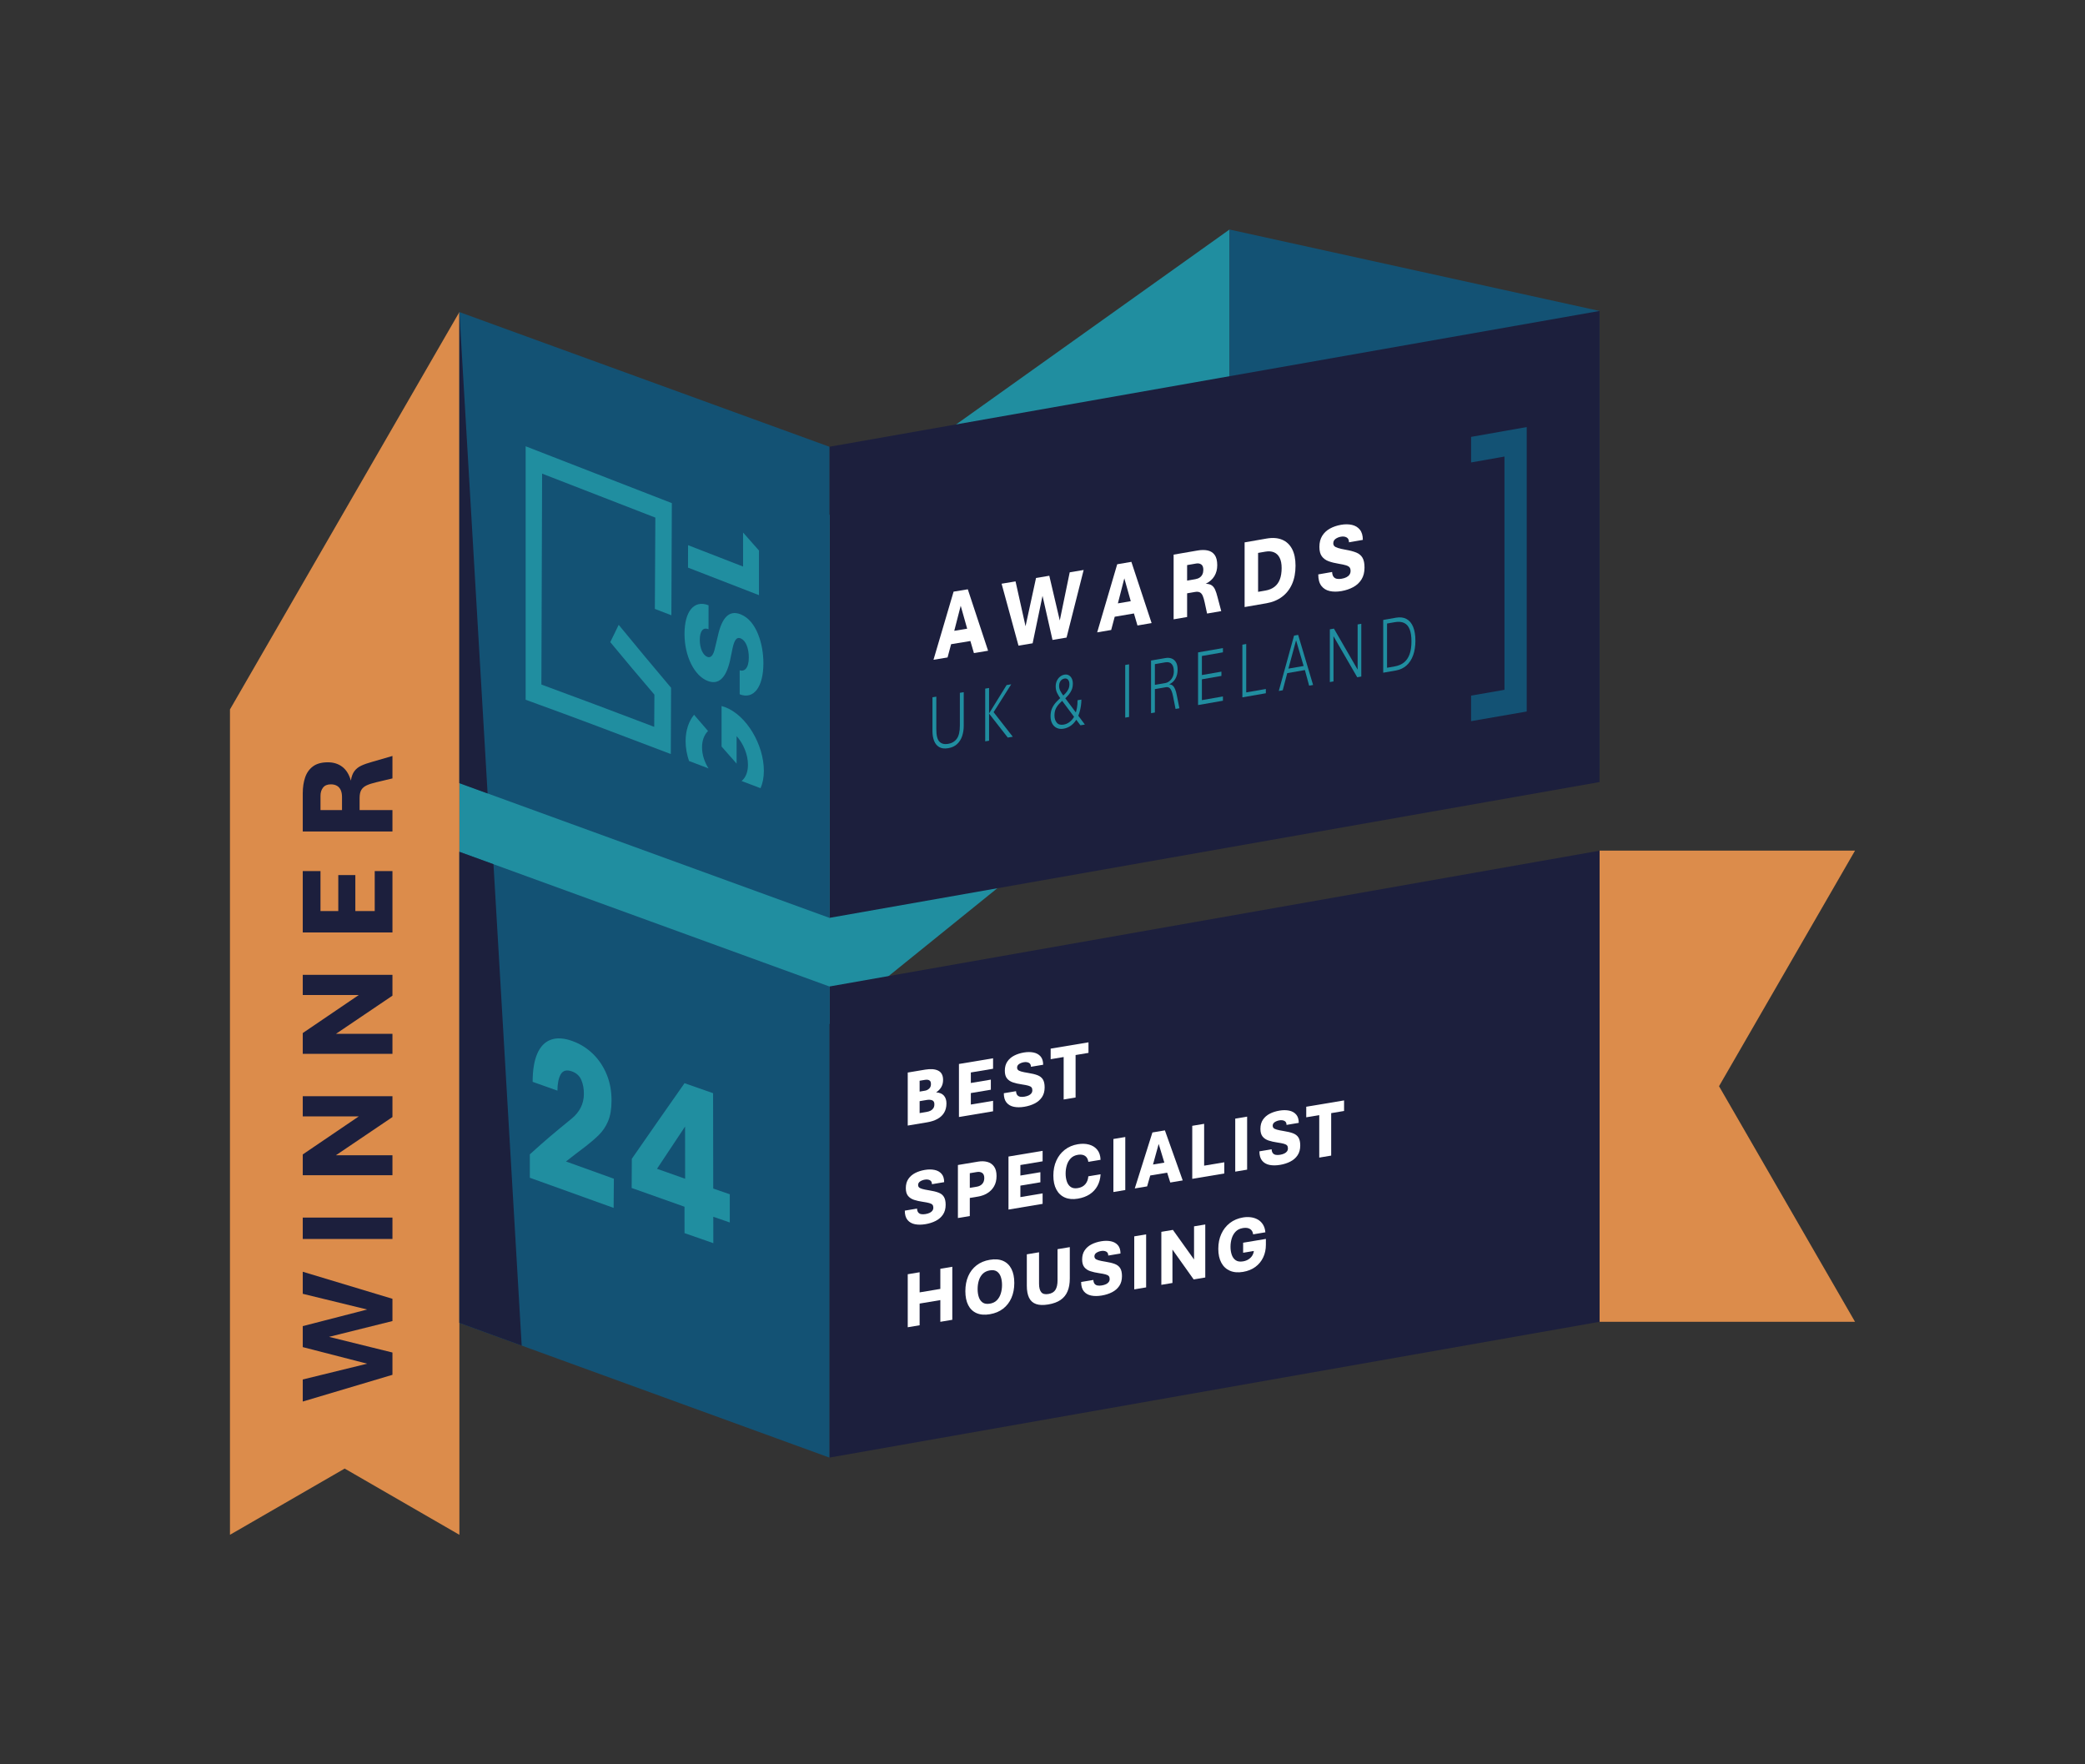 <?xml version="1.0" encoding="UTF-8"?>
<svg xmlns="http://www.w3.org/2000/svg" viewBox="0 0 313.228 265.039">
  <rect x="0" y="0" width="313.228" height="265.039" fill="#333333" stroke="none"/>
  <defs>
    <style>.cls-1{fill:none;}.cls-2{fill:#dc8c4b;}.cls-3{fill:#208ea0;}.cls-4{fill:#fff;}.cls-5{fill:#1c1f3d;}.cls-6{fill:#1c203d;}.cls-7{fill:#135274;}.cls-8{fill:#135274;}.cls-9{fill:#1c1f3d;}</style>
  </defs>
  <g id="Do_Not_Edit">
    <polygon class="cls-3" points="69.014 116.958 184.707 34.479 184.707 105.249 69.014 198.729 69.014 116.958"></polygon>
    <polygon class="cls-8" points="184.707 34.479 184.707 95.248 240.296 115.481 240.298 46.712 184.707 34.479"></polygon>
    <polygon class="cls-2" points="34.548 106.571 34.548 230.56 51.78 220.611 51.78 220.611 69.014 230.561 69.014 46.874 34.548 106.571"></polygon>
    <polygon class="cls-2" points="278.681 127.781 240.298 127.781 240.298 198.56 278.679 198.56 258.248 163.172 258.248 163.172 278.681 127.781"></polygon>
    <polygon class="cls-5" points="240.298 127.792 124.604 148.192 124.604 218.962 240.297 198.562 240.298 127.792"></polygon>
    <polygon class="cls-8" points="69.014 127.959 69.014 198.729 124.602 218.961 124.605 148.192 69.014 127.959"></polygon>
    <polygon class="cls-5" points="240.298 46.712 124.604 67.112 124.604 137.882 240.297 117.482 240.298 46.712"></polygon>
    <polygon class="cls-8" points="69.014 46.879 69.014 117.649 124.602 137.882 124.605 67.113 69.014 46.879"></polygon>
    <polygon class="cls-6" points="74.135 129.823 69.014 127.959 69.014 198.729 78.373 202.135 74.135 129.823"></polygon>
    <polygon class="cls-6" points="69.014 46.879 69.014 117.649 73.252 119.192 69.014 46.879"></polygon>
    <path class="cls-4" d="M140.239,99.11c1.207-4.095,1.811-6.141,3.018-10.233.854-.14,1.282-.21,2.136-.351,1.219,3.693,1.828,5.538,3.047,9.227-.851.142-1.277.212-2.128.354-.213-.725-.319-1.088-.532-1.814-1.158.192-1.738.288-2.896.479-.213.796-.319,1.194-.532,1.991-.844.139-1.267.209-2.112.348ZM143.358,94.762c.776-.128,1.164-.192,1.939-.32-.388-1.377-.582-2.065-.97-3.442-.388,1.505-.582,2.257-.97,3.762Z"></path>
    <path class="cls-4" d="M153.008,96.99c-1.015-3.72-1.523-5.581-2.539-9.304.838-.139,1.257-.209,2.096-.348.6,2.695.9,4.042,1.501,6.736.63-2.9.946-4.35,1.576-7.25.797-.133,1.196-.2,1.993-.334.63,2.688.945,4.032,1.575,6.719.597-2.894.895-4.341,1.492-7.235.838-.141,1.256-.212,2.094-.353-1.027,4.061-1.54,6.092-2.567,10.154-.845.143-1.268.214-2.113.357-.6-2.649-.9-3.974-1.499-6.624-.595,2.85-.892,4.276-1.487,7.127-.848.142-1.272.214-2.12.356Z"></path>
    <path class="cls-4" d="M164.828,94.995c1.204-4.092,1.806-6.138,3.009-10.23.852-.145,1.278-.217,2.129-.363,1.216,3.679,1.824,5.519,3.039,9.197-.849.145-1.274.218-2.123.363-.212-.723-.318-1.085-.531-1.808-1.155.197-1.733.296-2.888.493-.212.796-.318,1.194-.531,1.989-.842.143-1.263.215-2.105.358ZM167.939,90.64c.774-.132,1.16-.198,1.934-.33-.387-1.372-.58-2.058-.967-3.431-.387,1.504-.58,2.256-.967,3.76Z"></path>
    <path class="cls-4" d="M176.312,93.033v-9.716c1.445-.248,2.168-.373,3.612-.622.568-.098,1.073-.098,1.515-.001.441.097.789.322,1.044.675.255.353.382.866.382,1.541,0,.611-.141,1.155-.426,1.633-.284.477-.721.863-1.31,1.157.375.003.672.077.891.222.219.145.393.364.523.656s.25.661.36,1.104c.225.848.337,1.271.561,2.119-.851.147-1.276.22-2.127.367-.144-.668-.216-1.002-.36-1.67-.088-.418-.185-.751-.293-1-.108-.249-.253-.419-.436-.513-.183-.094-.439-.112-.767-.055-.457.079-.685.118-1.142.197v3.558c-.811.14-1.216.209-2.028.349ZM178.34,87.22c.492-.085.739-.127,1.231-.212.261-.045.481-.128.659-.251.18-.122.314-.282.408-.478.092-.196.138-.424.138-.684,0-.385-.102-.651-.309-.799-.207-.147-.463-.194-.77-.141-.543.094-.814.14-1.357.234v2.331Z"></path>
    <path class="cls-4" d="M186.977,91.193c0-3.887 0-5.83 0-9.717,1.315-.228,1.972-.342,3.287-.571.912-.159,1.694-.102,2.346.17s1.151.737,1.498,1.396c.347.659.519,1.494.519,2.505,0,1.055-.174,1.975-.523,2.763-.349.787-.85,1.426-1.504,1.915-.653.489-1.433.812-2.336.969-1.315.228-1.972.342-3.287.57ZM189.002,88.907c.436-.076.655-.114,1.091-.189.547-.095,1.002-.282,1.366-.562.364-.28.635-.654.813-1.123.178-.468.268-1.038.268-1.707,0-.626-.099-1.136-.296-1.53s-.48-.669-.848-.824c-.368-.155-.802-.189-1.303-.102-.436.076-.655.114-1.091.189-0,2.339-0,3.509-0,5.848Z"></path>
    <path class="cls-4" d="M201.534,88.792c-.659.115-1.253.114-1.777-.004-.525-.118-.942-.379-1.252-.782-.308-.404-.463-.976-.463-1.717.832-.145,1.248-.218,2.08-.363.017.31.086.547.209.711.121.164.287.267.498.31.21.043.453.04.731-.009.277-.048.516-.123.715-.226.2-.102.352-.232.46-.391.108-.159.16-.344.16-.556,0-.226-.049-.403-.148-.531-.099-.127-.277-.23-.536-.311-.258-.08-.63-.162-1.112-.239-.561-.091-1.061-.213-1.494-.371-.433-.158-.773-.403-1.021-.735-.249-.332-.372-.807-.372-1.423 0-.66.142-1.216.428-1.671.286-.454.673-.815,1.16-1.083.488-.268,1.041-.456,1.659-.564.597-.104,1.144-.101,1.642.012.498.113.895.353,1.191.72.297.367.445.878.445,1.533-.832.146-1.248.218-2.08.364 0-.361-.12-.606-.36-.736-.239-.129-.523-.165-.851-.107-.306.054-.574.162-.803.325-.229.163-.344.387-.344.671,0,.159.049.293.146.404.096.11.28.21.552.297.27.087.667.178,1.188.269.638.111,1.165.251,1.579.421.414.171.722.43.924.778.202.348.302.837.302,1.468,0,.708-.15,1.304-.453,1.788-.303.484-.714.868-1.236,1.151-.521.283-1.109.482-1.765.597Z"></path>
    <path class="cls-7" d="M221.001,69.468c2.006-.354,3.009-.53,5.014-.884-0,11.68-.001,23.36-.001,35.04-2.006.348-3.008.523-5.014.871,0,1.535,0,2.302-0,3.837,3.343-.58,5.014-.87,8.357-1.45 0-14.243.001-28.486.001-42.729-3.342.59-5.014.885-8.357,1.476-0,1.535-0,2.303-0,3.838Z"></path>
    <path class="cls-3" d="M100.818,103.32c-3.157-3.739-4.737-5.645-7.872-9.455-.506,1.042-.759,1.563-1.266,2.595,2.639,3.185,3.967,4.771,6.629,7.887-.011,1.987-.016,2.962-.027,4.84-6.895-2.618-10.398-3.945-16.95-6.355.038-10.56.071-21.121.109-31.681,6.804,2.64,10.227,3.97,17.011,6.606-.03,5.142-.045,8.027-.075,13.715.994.382,1.491.574,2.483.956.028-7.107.042-10.751.07-16.847-8.723-3.39-13.14-5.105-21.963-8.54v38.075c8.271,3.004,12.896,4.767,21.806,8.157.013-2.8.019-4.31.032-7.418l0-0c.004-1.003.006-1.511.01-2.535Z"></path>
    <path class="cls-3" d="M114.685,99.612c0-2.868-1.039-6.352-3.354-7.296l-.001-0c-.043-.019-.086-.036-.129-.053-1.617-.626-2.749.457-3.358,3.275-.175.728-.262,1.092-.437,1.821-.229,1.078-.616,1.522-1.148,1.317-.665-.256-1.13-1.303-1.128-2.547.002-1.324.483-1.928,1.284-1.62.011.004.017.006.028.011.002-1.443.003-2.164.004-3.593-.011-.004-.017-.006-.028-.011-2.128-.823-3.574.882-3.584,4.281-.01,3.348,1.463,6.321,3.487,7.096,1.608.616,2.73-.394,3.344-3.033.153-.742.229-1.113.381-1.856.334-1.573.777-1.678,1.21-1.511.02.008.039.016.058.024.7.306,1.18,1.417,1.18,2.852 0,1.63-.674,2.144-1.346,1.93-.01-.003-.016-.005-.026-.008 0,1.45 0,2.174.001,3.608.011.004.016.006.027.01,2.096.802,3.536-1.121,3.536-4.698Z"></path>
    <path class="cls-3" d="M111.63,79.995c.001,1.965.001,2.996.001,5.114-3.283-1.276-4.939-1.92-8.263-3.211-.004,1.326-.006,2.002-.009,3.372,4.302,1.669,6.445,2.5,10.663,4.137-0-2.774-.001-4.133-.001-6.704-.955-1.093-1.433-1.635-2.391-2.707Z"></path>
    <path class="cls-3" d="M108.94,106.233c-.182-.07-.362-.124-.54-.171-0.0.937-.001,1.401-.001,2.321-0.0.325-0.0.487-0.0.809-.001,1.198-.001,1.79-.001,2.949.908,1.039,1.36,1.554,2.261,2.573-0-1.609-0-2.441-.001-4.135,1.023,1.137,1.708,2.779,1.708,4.306 0,1.115-.365,1.956-.959,2.438,1.147.437,1.717.653,2.846,1.082.319-.715.5-1.592.5-2.614 0-3.888-2.567-8.319-5.812-9.559Z"></path>
    <path class="cls-3" d="M105.467,112.257c.002-1.055.347-1.901.899-2.446-.838-.969-1.258-1.456-2.099-2.437-.785.955-1.264,2.32-1.269,3.943-.003,1.021.183,2.036.513,2.998,1.177.448,1.764.672,2.933,1.118-.605-.939-.979-2.061-.977-3.175Z"></path>
    <path class="cls-3" d="M142.427,112.396c-.554.091-1.004.032-1.35-.179-.345-.21-.599-.526-.757-.947-.158-.421-.237-.901-.237-1.44v-5.084c.232-.038.347-.057.579-.094v4.912c0,.911.154,1.526.462,1.845.309.318.743.431,1.303.339.562-.093.999-.349,1.308-.769.31-.42.465-1.085.465-1.996v-4.909c.231-.038.347-.057.579-.095v5.08c0,.538-.079,1.043-.237,1.517-.159.473-.41.872-.754,1.196-.344.324-.797.533-1.36.625Z"></path>
    <path class="cls-3" d="M148.007,111.365v-7.919c.232-.038.348-.058.579-.096v3.824c1.055-1.705,1.582-2.557,2.636-4.262.276-.046.414-.069.691-.115-1.058,1.675-1.587,2.512-2.646,4.188,1.153,1.476,1.73,2.214,2.883,3.689-.301.051-.451.076-.752.126-1.124-1.44-1.687-2.16-2.811-3.601v4.071c-.232.039-.348.058-.579.097Z"></path>
    <path class="cls-3" d="M159.776,109.467c-.379.064-.715.028-1.01-.108-.294-.136-.525-.357-.692-.661-.167-.304-.251-.675-.251-1.11,0-.47.081-.878.245-1.223.162-.345.369-.649.62-.913.251-.264.509-.512.775-.745.023-.004.035-.006.058-.01.206-.188.395-.376.567-.564.172-.188.309-.39.412-.607s.155-.466.155-.744c0-.293-.068-.518-.203-.674-.136-.155-.314-.214-.535-.176-.245.041-.441.162-.589.361-.148.2-.221.45-.221.752,0,.263.062.513.186.75.124.237.312.527.567.868,1.248,1.672,1.872,2.507,3.12,4.178-.268.046-.403.069-.671.114-1.144-1.533-1.716-2.3-2.861-3.834-.254-.336-.459-.662-.617-.974-.157-.313-.235-.655-.235-1.027,0-.325.061-.614.181-.866.121-.252.282-.456.481-.613.201-.157.42-.256.659-.296.248-.042.466-.01.654.098.188.107.336.269.441.486.106.217.159.473.159.766,0,.356-.058.671-.176.941s-.271.515-.459.733c-.189.218-.388.429-.601.634-.027.004-.04.007-.067.011-.29.253-.544.495-.761.726-.218.231-.389.483-.511.757-.122.273-.183.604-.183.992,0,.439.115.796.345,1.07.23.275.571.373,1.021.297.383-.065.727-.233,1.034-.505.307-.272.537-.6.69-.982.121-.302.215-.634.28-.994s.096-.755.096-1.186c.231-.039.347-.059.578-.098,0,.306-.025.623-.074.953s-.119.648-.21.955c-.091.308-.198.583-.32.828-.227.454-.519.822-.878,1.104-.358.282-.756.461-1.196.535Z"></path>
    <path class="cls-3" d="M169.041,107.803v-7.909c.231-.04.346-.059.577-.099v7.909c-.231.04-.346.059-.577.099Z"></path>
    <path class="cls-3" d="M172.921,107.135c0-3.164,0-4.746 0-7.909.869-.15,1.304-.225,2.173-.375.327-.057.629-.036.905.064.275.099.496.286.663.561s.25.65.25,1.123c0,.505-.108.953-.326,1.343-.217.39-.531.678-.943.862.214.006.393.07.536.192.143.122.263.301.359.538.097.236.18.532.248.888.157.791.236,1.186.394,1.977-.23.04-.346.06-.576.1-.15-.759-.226-1.139-.376-1.898-.06-.303-.132-.563-.217-.782-.085-.218-.196-.38-.335-.483-.139-.104-.321-.136-.548-.097-.653.113-.979.169-1.631.282v3.514c-.231.04-.346.06-.576.099ZM173.497,102.881c.619-.107.928-.16,1.547-.267.232-.04.446-.139.643-.297.197-.157.356-.361.477-.611.12-.25.181-.536.181-.857,0-.49-.107-.856-.324-1.099-.216-.243-.541-.326-.976-.251-.619.107-.928.16-1.547.267v3.115Z"></path>
    <path class="cls-3" d="M179.985,105.913c0-3.164 0-4.746 0-7.91,1.494-.26,2.241-.39,3.734-.65v.64c-1.263.22-1.895.33-3.158.55v2.862c1.172-.204,1.758-.306,2.931-.51v.641c-1.172.204-1.758.306-2.931.51v3.126c1.263-.219,1.895-.329,3.158-.549v.641c-1.493.26-2.24.39-3.734.649Z"></path>
    <path class="cls-3" d="M186.643,104.756c0-3.165 0-4.748 0-7.913.23-.04.345-.06.576-.101-0,2.909-0,4.363-0,7.272,1.179-.206,1.768-.308,2.947-.514v.641c-1.409.246-2.113.369-3.522.614Z"></path>
    <path class="cls-3" d="M192.111,103.801c.918-3.327,1.377-4.99,2.294-8.318.246-.043.369-.065.615-.108.898,3.009,1.347,4.514,2.245,7.524-.238.042-.356.062-.594.104-.255-.939-.383-1.408-.638-2.347-1.06.186-1.59.279-2.651.464-.272,1.031-.407,1.546-.679,2.577-.237.041-.356.062-.593.104ZM193.557,100.443c.914-.16,1.371-.24,2.285-.4-.453-1.542-.68-2.313-1.133-3.854-.461,1.702-.691,2.553-1.152,4.255Z"></path>
    <path class="cls-3" d="M199.781,102.459c0-3.168 0-4.752 0-7.92.246-.043.369-.065.615-.108,1.424,2.463,2.136,3.695,3.56,6.16 0-2.715 0-4.072 0-6.787.22-.039.329-.058.549-.097-0,3.169-0,4.754-0,7.923-.245.043-.367.064-.611.107-1.426-2.465-2.138-3.697-3.564-6.16-0,2.714-0,4.071-0,6.785-.22.039-.329.058-.549.096Z"></path>
    <path class="cls-3" d="M207.8,101.054c0-3.17 0-4.755 0-7.925.763-.134,1.145-.202,1.909-.336.622-.109,1.15-.047,1.586.189s.768.629.997,1.183c.229.552.343,1.247.343,2.084,0,.832-.114,1.564-.343,2.195-.229.632-.561,1.141-.997,1.53s-.964.637-1.586.746c-.763.134-1.145.201-1.908.335ZM208.375,100.311c.453-.08.68-.119,1.134-.199.576-.101,1.052-.304,1.425-.609.372-.305.651-.719.833-1.242.183-.523.275-1.16.275-1.91 0-.758-.092-1.367-.275-1.825-.183-.458-.461-.776-.833-.949-.373-.174-.849-.21-1.425-.108-.453.08-.68.12-1.134.199-0,2.657-0,3.985-0,6.642Z"></path>
    <path class="cls-1" d="M196.57,91.697c1.421-.25,2.132-.375,3.553-.625-0,9.5-0,19.001-0,28.502-1.421.247-2.132.37-3.553.617,0,1.249,0,1.873-0,3.122,2.369-.411,3.553-.617,5.921-1.028 0-11.585 0-23.169.001-34.754-2.368.418-3.552.627-5.921,1.044,0,1.249-0,1.873-0,3.122Z"></path>
    <path class="cls-9" d="M58.957,206.527l-13.473,4.014v-3.313l9.679-2.372-9.679-2.492v-3.153l9.679-2.493-9.679-2.361v-3.313l13.473,4.063v3.344l-9.529,2.372,9.529,2.353v3.354Z"></path>
    <path class="cls-9" d="M58.957,186.12h-13.473v-3.213h13.473v3.213Z"></path>
    <path class="cls-9" d="M58.957,176.544h-13.473v-3.123l8.418-5.716h-8.418v-3.032h13.473v3.133l-8.488,5.735h8.488v3.003Z"></path>
    <path class="cls-9" d="M58.957,158.31h-13.473v-3.123l8.418-5.716h-8.418v-3.032h13.473v3.133l-8.488,5.735h8.488v3.003Z"></path>
    <path class="cls-9" d="M58.957,140.074h-13.473v-9.219h2.663v6.006h2.673v-5.405h2.562v5.405h2.913v-6.006h2.663v9.219Z"></path>
    <path class="cls-9" d="M58.957,124.903h-13.473v-5.726c0-.9.12-1.701.36-2.402.24-.7.636-1.253,1.186-1.656.551-.403,1.293-.605,2.228-.605.847,0,1.568.225,2.162.676.594.45,1.024,1.143,1.291,2.076.094-.594.267-1.063.521-1.411.254-.347.599-.624,1.036-.831.437-.206.976-.396,1.616-.57l3.073-.891v3.373l-2.402.57c-.601.141-1.086.296-1.457.466-.37.17-.642.4-.816.69-.173.291-.26.696-.26,1.217v1.812h4.935v3.213ZM51.38,121.69v-1.952c0-.413-.063-.762-.19-1.046-.126-.283-.315-.499-.565-.646-.25-.146-.556-.221-.916-.221-.534,0-.927.164-1.181.491-.253.327-.38.734-.38,1.221v2.152h3.233Z"></path>
  </g>
  <g id="txt_outlines">
    <path class="cls-3" d="M79.597,176.924v-3.515c2.389-2.172,3.665-3.23,6.241-5.333.611-.49,1.076-1.047,1.393-1.671.316-.625.479-1.308.486-2.049.008-.787-.12-1.491-.383-2.113-.264-.621-.735-1.054-1.411-1.297-.781-.28-1.336-.14-1.669.415-.333.557-.503,1.382-.512,2.478-1.504-.538-2.249-.803-3.724-1.325.002-1.76.232-3.174.698-4.238.465-1.065,1.143-1.761,2.033-2.085.89-.324,1.963-.263,3.221.188,1.17.419,2.199,1.058,3.085,1.915.886.857,1.58,1.889,2.081,3.093.501,1.205.747,2.55.734,4.033-.01,1.222-.187,2.231-.528,3.03-.341.799-.801,1.48-1.377,2.046-.576.565-1.225,1.124-1.942,1.679-1.211.917-1.812,1.377-2.996,2.304,2.804,1.009,4.25,1.531,7.195,2.59-.014,1.753-.022,2.63-.036,4.383-5.303-1.904-7.879-2.842-12.589-4.529Z"></path>
    <path class="cls-3" d="M102.836,185.241c-.002-1.585-.003-2.378-.005-3.964-3.216-1.13-4.812-1.699-7.938-2.818.01-1.754.015-2.632.025-4.386,3.155-4.541,4.727-6.814,7.919-11.354,1.695.598,2.552.899,4.289,1.502.009,5.73.014,8.596.024,14.327.991.343,1.488.514,2.485.856-0,1.694-0,2.542-0,4.236-.992-.34-1.488-.51-2.478-.853.003,1.585.004,2.378.007,3.963-1.735-.6-2.602-.902-4.328-1.508ZM98.701,175.578c1.677.597,2.523.896,4.225,1.495-.004-3.137-.006-4.706-.01-7.842-1.692,2.539-2.532,3.81-4.215,6.348Z"></path>
    <path class="cls-4" d="M136.369,169.084c0-3.186 0-4.779 0-7.965,1.051-.176,1.576-.264,2.626-.439.827-.138,1.481-.085,1.962.16s.721.707.721,1.385c0,.426-.096.795-.287,1.107-.191.312-.444.567-.76.766.519.031.908.192,1.166.483s.387.682.387,1.175c0,.552-.12,1.022-.359,1.409-.239.387-.575.698-1.007.932s-.941.4-1.528.498c-1.169.195-1.753.293-2.921.489ZM138.155,163.98c.323-.054.484-.081.807-.135.23-.038.437-.141.62-.308s.275-.396.275-.688c0-.205-.043-.358-.128-.458s-.196-.161-.331-.181c-.135-.021-.281-.018-.437.008-.323.054-.484.081-.807.135v1.627ZM138.155,167.211c.425-.071.638-.107,1.063-.178.219-.037.415-.099.587-.187.172-.088.31-.211.412-.368.102-.157.153-.356.153-.597,0-.312-.112-.51-.337-.595s-.496-.1-.815-.047c-.425.071-.638.107-1.063.178v1.793Z"></path>
    <path class="cls-4" d="M144.062,167.797c0-3.186 0-4.779 0-7.965,2.05-.343,3.075-.514,5.125-.857v1.574c-1.336.223-2.003.335-3.339.558v1.58c1.202-.201,1.803-.302,3.005-.503v1.515c-1.202.201-1.803.302-3.005.503v1.722c1.336-.223,2.003-.335,3.339-.558,0,.63,0,.944-0,1.574-2.05.343-3.075.514-5.125.857Z"></path>
    <path class="cls-4" d="M153.886,166.261c-.583.097-1.106.099-1.569.005-.464-.094-.832-.306-1.105-.635s-.409-.798-.409-1.405c.735-.123,1.102-.184,1.836-.307.015.254.076.448.184.582.108.134.254.218.44.252.185.034.401.031.646-.01.245-.041.455-.104.632-.188.176-.085.312-.192.406-.322.095-.13.142-.282.142-.456,0-.185-.044-.33-.131-.434-.087-.104-.245-.188-.473-.252-.228-.064-.556-.129-.982-.191-.496-.072-.937-.17-1.319-.297s-.683-.327-.902-.598c-.219-.271-.328-.659-.328-1.164,0-.54.126-.997.378-1.371.252-.374.594-.671,1.024-.893.43-.222.918-.378,1.464-.47.527-.088,1.01-.087,1.45.003.44.09.79.285,1.052.584.262.299.392.717.392,1.254-.735.123-1.102.184-1.837.307,0-.296-.106-.496-.317-.601s-.462-.133-.751-.084c-.271.045-.507.135-.71.27-.202.134-.303.318-.303.551,0,.13.043.24.128.331.085.09.248.171.487.241.239.07.59.143,1.049.215.563.088,1.029.2,1.394.338.365.138.637.349.815.633s.267.684.267,1.201c0,.58-.134,1.069-.401,1.466s-.631.714-1.091.949c-.46.235-.979.4-1.558.497Z"></path>
    <path class="cls-4" d="M159.793,165.167c0-2.552 0-3.827 0-6.379-.781.131-1.172.196-1.953.327v-1.586c2.273-.38,3.409-.57,5.682-.95,0,.634,0,.951-0,1.586-.775.13-1.162.194-1.937.324-0,2.551-0,3.827-0,6.379-.717.12-1.075.18-1.792.3Z"></path>
    <path class="cls-4" d="M139.012,183.898c-.582.097-1.105.099-1.569.005-.464-.094-.832-.306-1.105-.635-.273-.329-.409-.798-.409-1.405.734-.123,1.102-.184,1.836-.307.015.254.076.448.184.582.108.134.254.218.44.252s.401.031.646-.01c.245-.041.455-.104.632-.188s.312-.192.406-.322.142-.282.142-.456c0-.185-.044-.33-.131-.434s-.245-.188-.473-.252-.556-.129-.982-.191c-.496-.072-.937-.17-1.319-.297-.382-.127-.683-.327-.901-.598s-.328-.659-.328-1.164c0-.54.126-.998.378-1.371s.594-.671,1.024-.893c.43-.222.918-.378,1.464-.47.527-.088,1.01-.087,1.45.003s.79.285,1.052.585c.262.299.392.718.392,1.254-.735.123-1.102.184-1.836.307,0-.296-.106-.496-.317-.601-.211-.105-.462-.133-.751-.084-.271.045-.507.135-.709.27-.202.134-.303.318-.303.551,0,.13.043.24.128.331s.248.171.487.241c.239.07.59.143,1.049.215.563.088,1.029.2,1.394.338.365.138.637.349.815.633.178.284.267.684.267,1.201,0,.58-.134,1.069-.401,1.467-.267.398-.631.714-1.091.949s-.979.4-1.558.497Z"></path>
    <path class="cls-4" d="M143.906,182.973v-7.965c1.213-.203,1.82-.304,3.033-.507.505-.084.966-.07,1.386.043.419.113.755.342,1.007.687.252.344.378.82.378,1.428,0,.608-.126,1.127-.378,1.558-.252.431-.588.773-1.007,1.027-.419.254-.881.423-1.386.507-.499.083-.748.125-1.247.208v2.716c-.715.119-1.072.179-1.786.299ZM145.692,178.443c.43-.072.644-.108,1.074-.18.326-.055.592-.193.796-.414.204-.222.306-.516.306-.883,0-.367-.105-.623-.314-.767-.21-.144-.472-.19-.787-.138-.43.072-.644.108-1.074.18v2.201Z"></path>
    <path class="cls-4" d="M151.504,181.702c0-3.186 0-4.779 0-7.965,2.05-.343,3.075-.514,5.126-.857v1.574c-1.336.223-2.003.335-3.339.558-0.0.632-0.0.948-0,1.58,1.202-.201,1.803-.302,3.005-.503v1.515c-1.202.201-1.803.302-3.005.503v1.722c1.336-.223,2.003-.335,3.339-.558v1.574c-2.05.343-3.075.514-5.126.857Z"></path>
    <path class="cls-4" d="M161.924,180.066c-.749.125-1.4.067-1.951-.174s-.977-.641-1.277-1.201c-.301-.559-.451-1.257-.451-2.094 0-.84.15-1.591.451-2.253.301-.662.726-1.205,1.277-1.631s1.201-.701,1.951-.826c.616-.103,1.179-.085,1.689.055.51.14.92.4,1.23.783.31.382.474.883.493,1.504-.735.123-1.102.184-1.837.307-.041-.285-.131-.514-.27-.686-.139-.172-.32-.289-.543-.35s-.477-.068-.762-.02c-.445.074-.802.253-1.071.534-.269.282-.464.622-.584,1.021s-.181.817-.181,1.255c-0.0.434.06.831.181,1.192.121.361.315.636.584.825s.626.247,1.071.173c.482-.081.856-.276,1.121-.587.265-.311.417-.706.454-1.185.737-.123,1.105-.185,1.842-.308-.041.666-.199,1.251-.476,1.757s-.661.921-1.155,1.246c-.493.325-1.089.546-1.786.663Z"></path>
    <path class="cls-4" d="M167.264,179.067c0-3.186 0-4.779 0-7.965.715-.119,1.072-.179,1.786-.299,0,3.186-0,4.779-0,7.965-.715.12-1.072.179-1.786.299Z"></path>
    <path class="cls-4" d="M170.477,178.529c1.06-3.363,1.59-5.045,2.649-8.408.75-.125,1.125-.188,1.876-.314,1.071,3.007,1.606,4.511,2.677,7.518-.748.125-1.122.188-1.87.313-.187-.591-.28-.887-.467-1.478-1.017.17-1.526.255-2.543.425-.187.654-.281.981-.468,1.635-.741.124-1.112.186-1.853.31ZM173.215,174.935c.681-.114,1.022-.171,1.703-.285-.341-1.122-.511-1.683-.851-2.805-.341,1.236-.511,1.854-.852,3.089Z"></path>
    <path class="cls-4" d="M179.111,177.086c0-3.186 0-4.779 0-7.965.715-.119,1.072-.179,1.786-.299-0,2.514-0,3.771-0,6.285,1.211-.203,1.816-.304,3.028-.506-0.0.672-0,1.008-0,1.681-1.926.322-2.888.483-4.814.805Z"></path>
    <path class="cls-4" d="M185.569,176.006c0-3.186 0-4.779 0-7.965.715-.119,1.072-.179,1.786-.299-0,3.186-0,4.779-0,7.965-.715.119-1.072.179-1.786.299Z"></path>
    <path class="cls-4" d="M192.283,174.99c-.583.097-1.106.099-1.569.005-.464-.094-.832-.306-1.105-.635-.273-.329-.409-.798-.409-1.405.735-.123,1.102-.184,1.836-.307.015.254.076.448.184.582.108.134.254.218.44.252.186.034.401.031.646-.01.245-.041.455-.104.632-.188.176-.085.312-.192.406-.322s.142-.282.142-.456c0-.185-.044-.33-.131-.434-.087-.104-.245-.188-.473-.252s-.556-.129-.982-.191c-.496-.072-.937-.17-1.319-.297-.382-.127-.683-.327-.901-.598-.219-.271-.328-.659-.328-1.164,0-.541.126-.998.378-1.371.252-.374.594-.671,1.024-.893.43-.222.918-.378,1.464-.47.527-.088,1.01-.087,1.45.003s.79.285,1.052.585.392.718.392,1.254c-.735.123-1.102.184-1.836.307,0-.296-.106-.496-.317-.601-.211-.105-.462-.133-.751-.084-.271.045-.507.135-.71.27-.202.134-.303.318-.303.551,0,.13.043.24.128.331.085.09.248.171.487.241.239.07.59.143,1.049.215.563.088,1.029.2,1.394.338.365.138.637.349.815.633.178.284.267.684.267,1.201,0,.58-.134,1.069-.401,1.467-.267.398-.631.714-1.091.949s-.979.4-1.558.497Z"></path>
    <path class="cls-4" d="M198.189,173.895c0-2.552 0-3.828 0-6.379-.781.131-1.172.196-1.953.327 0-.634 0-.952 0-1.586,2.273-.38,3.409-.57,5.682-.95,0,.634,0,.952-0,1.586-.775.13-1.162.194-1.936.324-0,2.552-0,3.828-0,6.379-.717.12-1.075.18-1.792.3Z"></path>
    <path class="cls-4" d="M136.369,199.382v-7.965c.714-.119,1.072-.179,1.786-.299v3.024c1.244-.208,1.866-.312,3.111-.52v-3.024c.719-.12,1.078-.18,1.797-.301,0,3.186,0,4.779-0,7.965-.719.12-1.078.18-1.797.301v-3.26c-1.244.208-1.866.312-3.111.52v3.26c-.714.119-1.072.179-1.786.299Z"></path>
    <path class="cls-4" d="M148.703,197.426c-.783.131-1.449.076-1.998-.166-.549-.242-.966-.643-1.252-1.205-.286-.562-.428-1.261-.428-2.097,0-.84.143-1.59.429-2.249.286-.659.703-1.201,1.252-1.627s1.215-.703,1.998-.834c.783-.131,1.448-.075,1.995.166.547.242.964.645,1.249,1.208.286.564.429,1.266.429,2.106,0,.836-.143,1.583-.429,2.24s-.702,1.198-1.249,1.623c-.547.425-1.212.703-1.995.834ZM148.703,195.84c.442-.074.796-.247,1.063-.521.267-.273.462-.61.584-1.009s.184-.824.184-1.273c0-.458-.061-.866-.184-1.224-.122-.358-.317-.628-.584-.811-.267-.182-.621-.236-1.063-.163-.445.074-.802.248-1.071.519s-.464.607-.584,1.006c-.121.399-.181.827-.181,1.285,0,.45.06.854.181,1.212.121.359.315.63.584.814.269.184.626.239,1.071.164Z"></path>
    <path class="cls-4" d="M157.487,195.957c-.749.125-1.363.105-1.839-.062-.477-.167-.827-.481-1.052-.942-.224-.461-.337-1.065-.337-1.811 0-1.886 0-2.83 0-4.716.735-.123,1.102-.184,1.836-.307v4.716c0,.58.109,1.005.326,1.274s.576.362,1.077.278c.505-.084.86-.297,1.066-.637.206-.34.309-.8.309-1.38,0-1.886,0-2.83 0-4.716.737-.123,1.105-.185,1.842-.308-0,1.887-0,2.83-0,4.716,0,.746-.112,1.387-.337,1.923s-.574.968-1.049,1.294-1.089.552-1.842.678Z"></path>
    <path class="cls-4" d="M165.502,194.617c-.583.097-1.106.099-1.569.005-.464-.094-.832-.306-1.105-.635s-.409-.797-.409-1.405c.735-.123,1.102-.184,1.837-.307.015.254.076.448.184.582.108.134.254.218.44.252.185.034.401.031.646-.01s.455-.104.632-.188c.176-.085.312-.192.406-.322.095-.13.142-.282.142-.456,0-.185-.044-.33-.131-.434-.087-.104-.245-.188-.473-.252-.228-.064-.556-.129-.982-.191-.496-.072-.937-.17-1.319-.297s-.683-.327-.902-.598c-.219-.271-.328-.659-.328-1.164,0-.54.126-.997.378-1.371.252-.374.594-.671,1.024-.893.43-.222.918-.378,1.464-.47.527-.088,1.01-.087,1.45.003.44.09.79.285,1.052.585.262.299.392.717.392,1.254-.735.123-1.102.184-1.837.307,0-.296-.106-.496-.317-.601-.211-.105-.462-.133-.751-.084-.271.045-.507.135-.71.27-.202.134-.303.318-.303.551,0,.13.043.24.128.331.085.09.248.171.487.241.239.07.59.143,1.049.215.563.088,1.029.2,1.394.338.365.138.637.349.815.633.178.284.267.684.267,1.201,0,.58-.134,1.069-.401,1.466-.267.398-.631.714-1.091.949-.46.235-.979.4-1.558.497Z"></path>
    <path class="cls-4" d="M170.397,193.692c0-3.186 0-4.779 0-7.965.715-.119,1.072-.179,1.786-.299,0,3.186-0,4.779-0,7.965-.715.119-1.072.179-1.786.299Z"></path>
    <path class="cls-4" d="M174.467,193.011c0-3.186 0-4.779 0-7.965.695-.116,1.042-.174,1.736-.29,1.271,1.778,1.907,2.667,3.178,4.445,0-1.991 0-2.986 0-4.977.674-.113,1.012-.169,1.686-.282-0,3.186-0,4.779-0,7.965l-1.742.291c-1.276-1.794-1.913-2.691-3.189-4.485-0,2.007-0,3.011-0,5.018-.668.112-1.002.168-1.67.279Z"></path>
    <path class="cls-4" d="M186.741,191.065c-.761.127-1.419.07-1.976-.173s-.986-.644-1.288-1.205c-.302-.561-.453-1.256-.453-2.084,0-.832.151-1.581.454-2.245s.732-1.21,1.288-1.639c.557-.428,1.215-.706,1.976-.833.386-.065.768-.074,1.146-.029s.726.155,1.043.329.58.42.787.738c.208.318.334.716.378,1.194-.737.123-1.105.185-1.842.308-.026-.24-.103-.439-.231-.598s-.302-.268-.523-.33c-.221-.062-.487-.067-.799-.014-.445.074-.802.252-1.071.531s-.465.619-.587,1.018c-.122.399-.184.82-.184,1.262,0,.438.062.838.186,1.2.124.362.324.636.598.823.275.187.64.242,1.096.166.312-.052.583-.152.815-.299.232-.147.417-.329.557-.546.139-.217.224-.456.253-.717-.643.108-.965.161-1.608.269v-1.509c1.367-.229,2.05-.343,3.417-.571v.888c0,.69-.135,1.32-.404,1.89-.269.57-.659,1.044-1.169,1.423-.51.379-1.131.63-1.862.752Z"></path>
  </g>
</svg>
